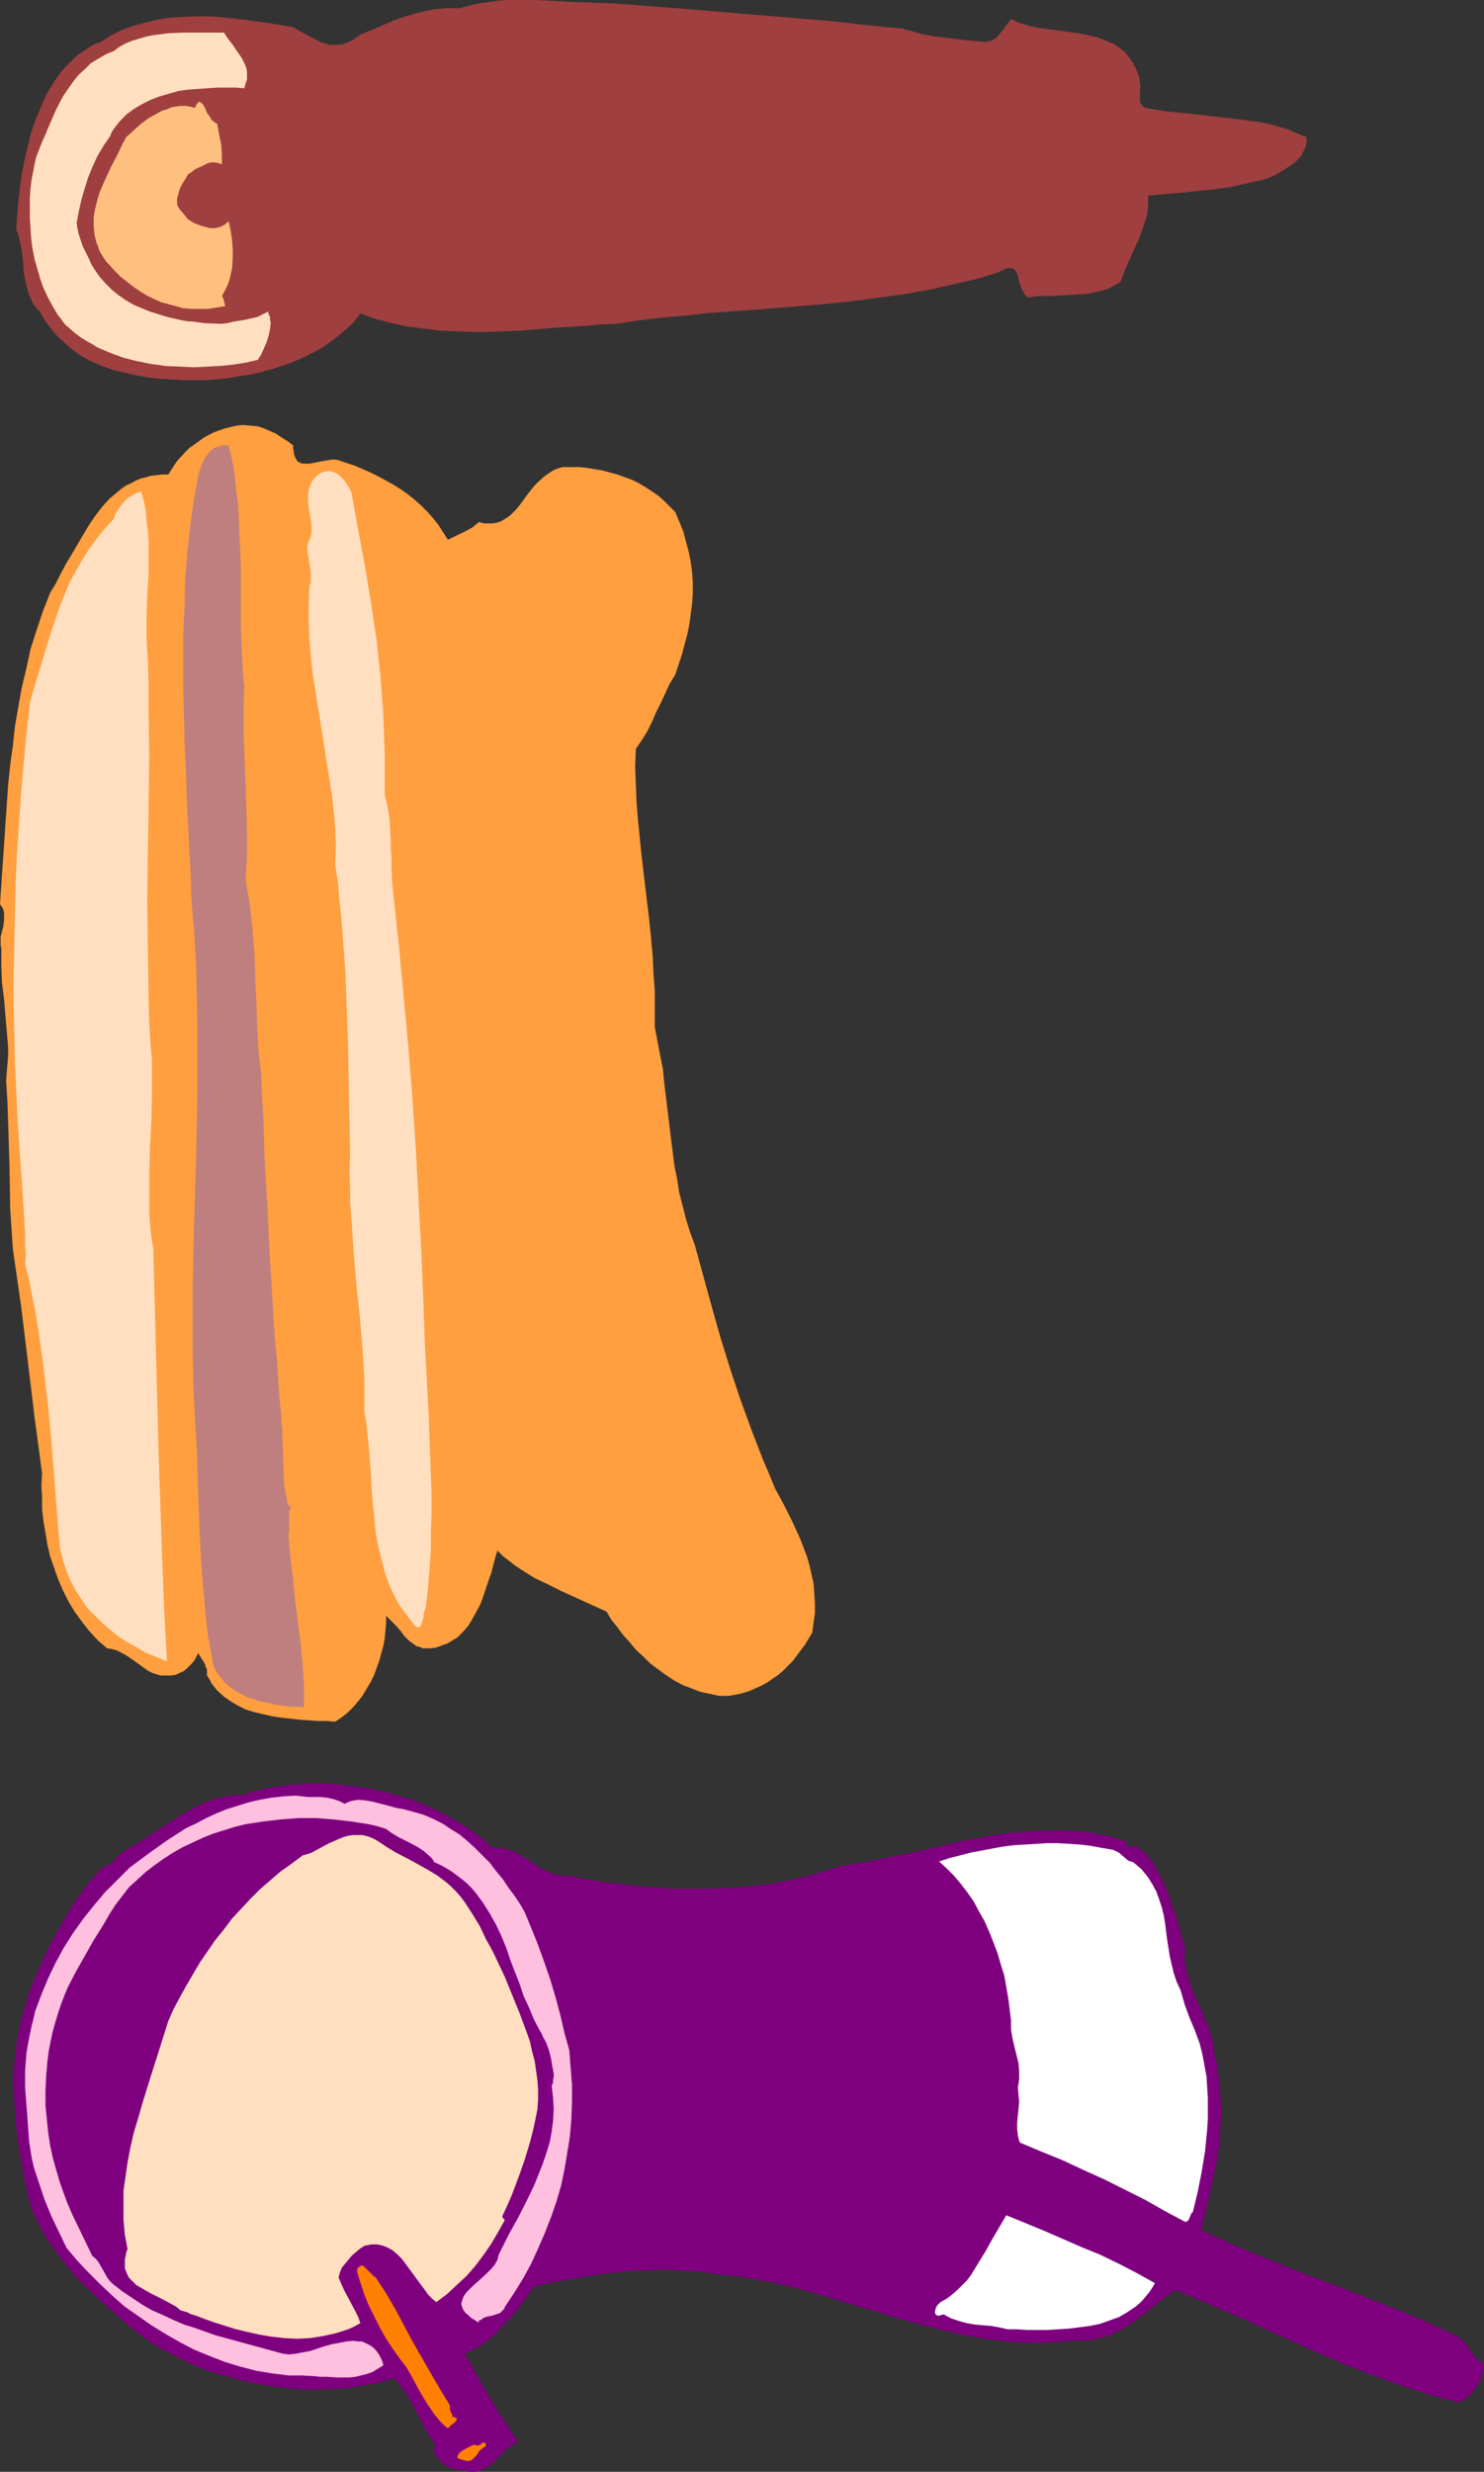 <?xml version="1.0" encoding="UTF-8" standalone="no"?>
<svg
   version="1.0"
   width="93.511mm"
   height="155.668mm"
   id="svg14"
   sodipodi:docname="Hot Dog Meal 2.wmf"
   xmlns:inkscape="http://www.inkscape.org/namespaces/inkscape"
   xmlns:sodipodi="http://sodipodi.sourceforge.net/DTD/sodipodi-0.dtd"
   xmlns="http://www.w3.org/2000/svg"
   xmlns:svg="http://www.w3.org/2000/svg">
  <rect width="100%" height="100%" fill="#333333" stroke="none"/>
  <sodipodi:namedview
     id="namedview14"
     pagecolor="#ffffff"
     bordercolor="#000000"
     borderopacity="0.25"
     inkscape:showpageshadow="2"
     inkscape:pageopacity="0.0"
     inkscape:pagecheckerboard="0"
     inkscape:deskcolor="#d1d1d1"
     inkscape:document-units="mm" />
  <defs
     id="defs1">
    <pattern
       id="WMFhbasepattern"
       patternUnits="userSpaceOnUse"
       width="6"
       height="6"
       x="0"
       y="0" />
  </defs>
  <path
     style="fill:#9f3f3f;fill-opacity:1;fill-rule:evenodd;stroke:none"
     d="m 214.77,6.787 2.424,0.646 2.262,0.646 2.586,0.485 2.424,0.323 5.171,0.646 5.171,0.485 0.485,-0.162 h 0.485 l 0.97,-0.485 0.808,-0.646 0.646,-0.808 0.646,-0.808 0.646,-0.808 0.646,-0.97 0.646,-0.808 2.101,0.97 2.101,0.646 2.262,0.485 2.424,0.323 4.848,0.646 2.262,0.323 2.424,0.485 2.101,0.485 2.101,0.808 1.939,0.808 0.97,0.646 0.808,0.646 0.808,0.646 0.646,0.808 0.646,0.808 0.646,0.97 0.485,0.97 0.485,1.131 0.485,1.293 0.162,1.454 0.162,0.646 -0.162,0.808 v 1.616 0.808 l 0.162,0.808 0.485,0.646 0.323,0.323 0.485,0.162 4.686,0.808 5.01,0.485 10.019,1.131 5.01,0.646 2.424,0.323 2.424,0.485 2.262,0.646 2.101,0.646 2.262,0.97 1.939,0.808 0.162,0.808 -0.162,0.808 -0.162,0.808 -0.323,0.646 -0.323,0.646 -0.323,0.646 -1.131,1.293 -1.293,0.97 -1.454,0.97 -1.293,0.808 -1.454,0.808 -1.616,0.646 -1.778,0.485 -3.717,0.808 -3.555,0.808 -3.878,0.485 -7.595,0.808 -7.757,0.646 v 1.454 1.293 l -0.162,1.293 -0.323,1.454 -0.808,2.424 -0.97,2.585 -1.131,2.424 -1.131,2.585 -1.131,2.585 -0.97,2.585 -1.293,0.646 -1.131,0.646 -1.293,0.485 -1.293,0.323 -2.747,0.646 -2.747,0.162 -5.818,0.323 h -2.909 l -2.747,0.323 -0.646,-0.485 -0.323,-0.485 -0.323,-0.646 -0.323,-0.646 -0.485,-1.454 -0.323,-1.454 -0.162,-0.485 -0.323,-0.646 -0.323,-0.323 -0.485,-0.323 h -0.646 -0.646 l -0.485,0.162 -0.323,0.323 -0.646,0.162 -0.485,0.323 -5.333,1.616 -5.656,1.293 -5.656,1.293 -5.656,0.97 -5.818,0.808 -5.818,0.808 -5.979,0.646 -5.818,0.485 -11.797,0.97 -11.474,0.808 -5.818,0.646 -5.495,0.485 -5.495,0.646 -5.171,0.808 -3.717,0.162 -3.717,0.323 -7.757,0.485 -7.595,0.646 -7.757,0.323 h -3.878 l -4.04,-0.162 -3.717,-0.162 -3.878,-0.485 -3.878,-0.485 -3.717,-0.808 -3.717,-0.97 -3.717,-1.293 -1.616,2.101 -1.939,1.778 -1.939,1.616 -1.939,1.454 -2.101,1.454 -2.262,1.131 -2.262,1.131 -2.262,0.97 -2.424,0.808 -2.424,0.808 -2.424,0.646 -2.586,0.646 -2.586,0.323 -2.586,0.485 -5.171,0.485 H 46.703 43.794 L 38.138,90.168 35.229,89.845 32.482,89.36 29.735,88.714 26.988,88.067 24.24,87.098 21.655,85.966 19.231,84.674 16.968,83.058 14.867,81.119 13.736,80.149 12.928,79.18 10.989,76.756 10.181,75.463 9.535,74.17 8.565,73.201 7.757,72.07 7.272,70.939 6.787,69.807 6.464,68.515 6.141,67.383 5.656,64.798 5.495,62.213 5.171,59.627 4.686,57.203 l -0.323,-1.293 -0.485,-1.293 0.162,-3.07 0.323,-3.393 0.323,-3.232 0.485,-3.393 0.646,-3.393 0.808,-3.393 0.808,-3.232 1.131,-3.232 1.293,-3.07 1.293,-2.909 1.616,-2.585 0.808,-1.293 0.97,-1.293 0.97,-1.131 1.131,-1.131 0.97,-0.97 1.131,-0.97 1.293,-0.808 1.131,-0.808 1.293,-0.808 1.454,-0.485 2.586,-1.616 2.586,-1.293 2.747,-0.97 2.909,-0.808 2.747,-0.646 2.909,-0.485 2.909,-0.162 3.07,-0.162 h 2.909 l 2.909,0.162 3.07,0.323 2.909,0.323 5.818,0.808 5.818,0.97 1.939,1.131 2.101,1.131 1.939,0.97 0.97,0.485 0.808,0.162 0.97,0.323 h 0.97 1.131 l 0.97,-0.162 0.97,-0.323 1.131,-0.485 0.97,-0.646 1.131,-0.808 2.747,-1.131 5.656,-2.424 2.909,-0.97 2.909,-0.808 3.07,-0.646 1.616,-0.162 1.454,-0.162 h 1.778 1.616 l 2.262,-0.646 2.262,-0.485 2.262,-0.323 L 118.617,0.162 120.879,0 h 2.262 4.525 l 9.211,0.485 4.525,0.162 4.686,0.162 8.403,0.646 8.565,0.646 17.292,1.454 17.453,1.454 8.565,0.97 z"
     id="path1" />
  <path
     style="fill:#ffdfbf;fill-opacity:1;fill-rule:evenodd;stroke:none"
     d="m 53.329,7.756 0.97,1.454 1.131,1.454 0.97,1.454 1.131,1.616 0.808,1.616 0.323,0.808 0.162,0.97 v 0.97 0.808 l -0.323,0.97 -0.323,1.131 -2.101,-0.162 h -4.363 l -2.262,0.162 -2.262,0.162 -2.424,0.162 -2.262,0.323 -2.262,0.646 -2.262,0.646 -2.101,0.808 -1.939,0.97 -1.939,1.131 -1.778,1.293 -1.616,1.616 -1.293,1.616 -0.646,0.97 -0.485,1.131 -1.454,2.101 -1.454,2.424 -1.131,2.424 -1.131,2.747 -0.808,2.585 -0.808,2.747 -0.646,2.909 -0.485,2.585 0.162,1.293 0.323,1.454 0.485,1.454 0.485,1.454 1.454,2.909 0.646,1.454 0.808,1.293 1.131,1.616 1.454,1.616 1.454,1.454 1.616,1.293 1.616,1.131 1.939,1.131 1.939,0.808 1.939,0.808 2.101,0.646 2.101,0.646 2.101,0.485 2.262,0.485 2.101,0.162 2.262,0.323 4.202,0.162 1.293,-0.162 1.293,-0.323 2.909,-0.485 1.454,-0.323 1.454,-0.323 1.293,-0.646 1.293,-0.646 0.162,0.646 0.323,0.646 v 0.646 l 0.162,0.646 -0.162,1.454 -0.323,1.616 -0.485,1.616 -0.646,1.454 -0.646,1.454 -0.808,1.293 -2.747,0.646 -3.07,0.485 -3.07,0.323 -3.232,0.162 -3.232,0.162 -3.394,-0.162 -3.394,-0.162 -3.394,-0.485 -3.232,-0.646 -3.232,-0.808 L 26.341,84.027 23.271,82.735 21.978,81.927 20.524,81.119 19.231,80.311 17.938,79.341 16.807,78.372 15.514,77.241 14.544,75.948 13.575,74.655 12.443,72.716 11.312,70.615 10.343,68.515 9.535,66.252 8.888,63.99 8.242,61.728 7.757,59.304 7.434,56.88 7.272,54.456 7.111,52.032 v -2.424 -2.424 l 0.162,-2.424 0.323,-2.424 0.485,-2.424 0.485,-2.424 1.454,-3.717 0.808,-1.778 0.808,-1.939 1.616,-3.717 0.97,-1.939 0.97,-1.778 1.131,-1.616 1.131,-1.616 1.293,-1.616 1.454,-1.293 1.454,-1.454 1.616,-0.97 1.939,-1.131 1.939,-0.808 1.293,-0.97 1.454,-0.808 1.616,-0.646 1.616,-0.485 1.616,-0.485 1.616,-0.323 3.555,-0.485 3.555,-0.162 h 6.787 1.616 z"
     id="path2" />
  <path
     style="fill:#ffbf7f;fill-opacity:1;fill-rule:evenodd;stroke:none"
     d="m 51.713,29.41 0.485,2.585 0.485,2.424 0.162,2.262 v 2.424 l -0.97,-0.323 -1.131,-0.162 -1.131,0.162 -0.97,0.485 -0.97,0.485 -1.131,0.485 -0.808,0.646 -0.97,0.646 -0.646,1.131 -0.646,0.97 -0.646,1.293 -0.323,1.131 -0.323,1.293 v 0.485 0.646 l 0.162,0.646 0.323,0.485 0.323,0.485 0.485,0.485 0.646,0.808 0.646,0.808 0.808,0.485 0.808,0.485 1.778,0.646 1.778,0.485 h 1.293 l 1.293,-0.323 0.97,-0.485 0.97,-0.808 0.485,2.262 0.323,2.262 0.162,2.101 v 2.262 l -0.162,2.262 -0.485,2.262 -0.323,1.131 -0.485,1.131 -0.485,0.97 -0.646,1.131 0.323,0.485 0.323,1.293 0.162,0.646 -2.101,0.323 -1.939,0.323 h -1.939 -2.101 l -1.939,-0.162 -1.778,-0.485 -1.778,-0.485 -1.778,-0.485 -1.778,-0.808 -1.616,-0.808 -1.616,-0.97 -1.616,-1.131 -1.454,-1.131 -1.454,-1.131 -1.293,-1.293 -1.293,-1.454 -0.808,-0.808 -0.646,-0.97 -0.646,-0.97 -0.485,-0.97 -0.323,-0.97 -0.323,-0.808 -0.485,-1.939 -0.162,-2.101 v -1.939 l 0.323,-1.939 0.485,-1.939 0.646,-2.101 0.808,-1.939 1.778,-3.878 1.939,-3.717 0.808,-1.778 0.97,-1.778 1.616,-1.454 1.778,-1.616 1.939,-1.454 2.101,-1.131 1.131,-0.646 1.131,-0.323 1.131,-0.485 0.97,-0.162 1.131,-0.162 h 1.131 l 1.131,0.162 1.131,0.323 0.323,-0.646 0.323,-0.485 0.323,-0.323 h 0.162 l 0.323,0.162 0.323,0.323 0.323,0.323 0.323,0.646 0.485,1.131 0.808,1.131 0.323,0.646 0.485,0.323 0.323,0.323 z"
     id="path3" />
  <path
     style="fill:#ff9f3f;fill-opacity:1;fill-rule:evenodd;stroke:none"
     d="m 69.812,106.004 v 0.808 l 0.162,0.646 v 0.485 l 0.162,0.485 0.323,0.808 0.485,0.646 0.646,0.323 0.646,0.162 h 0.646 0.808 l 1.616,-0.323 1.778,-0.323 1.778,-0.323 h 0.97 l 0.808,0.162 3.878,1.293 3.717,1.616 1.939,0.97 1.778,0.97 1.778,0.97 1.778,1.131 1.616,1.131 1.616,1.293 1.616,1.454 1.454,1.454 1.293,1.454 1.293,1.616 1.131,1.778 1.131,1.778 4.04,-1.939 1.778,-0.97 1.616,-1.293 1.131,0.323 h 1.131 0.97 l 0.97,-0.162 0.97,-0.323 0.808,-0.485 0.808,-0.485 0.646,-0.485 1.454,-1.454 1.293,-1.616 1.131,-1.616 1.131,-1.454 0.646,-0.808 0.808,-0.808 1.778,-1.616 0.97,-0.646 0.97,-0.646 1.131,-0.485 1.131,-0.323 h 1.939 1.939 l 1.778,0.162 1.939,0.323 1.939,0.323 1.778,0.485 1.778,0.485 1.778,0.646 1.778,0.646 1.616,0.808 1.616,0.97 1.454,0.97 1.454,0.97 1.454,1.293 1.293,1.293 1.293,1.293 0.97,2.262 0.97,2.424 0.646,2.424 0.646,2.424 0.485,2.424 0.323,2.424 0.162,2.424 v 2.585 l -0.162,2.424 -0.323,2.424 -0.323,2.424 -0.485,2.424 -0.646,2.424 -0.646,2.424 -0.808,2.424 -0.808,2.424 -1.293,2.101 -2.101,4.525 -1.131,2.262 -0.97,2.262 -1.131,2.262 -1.293,2.101 -1.454,2.101 -0.162,4.201 0.162,4.201 0.162,4.04 0.323,4.201 0.808,8.08 0.97,8.241 0.97,8.08 0.808,8.403 0.162,4.04 0.323,4.201 v 4.201 4.363 l 0.646,3.393 0.646,3.393 0.646,3.232 0.323,3.393 0.808,6.625 0.808,6.625 0.808,6.464 0.646,3.07 0.485,3.232 0.808,3.07 0.808,3.232 0.97,3.07 1.131,3.07 4.04,14.705 2.101,7.433 2.262,7.272 2.424,7.272 2.586,7.11 2.747,7.11 1.454,3.393 1.454,3.555 2.101,3.878 1.939,3.878 1.939,4.201 1.616,4.201 0.646,2.262 0.485,2.101 0.485,2.262 0.162,2.262 0.162,2.424 v 2.262 l -0.323,2.262 -0.323,2.424 -1.778,2.909 -1.939,2.585 -0.97,1.293 -1.131,1.131 -1.131,1.131 -1.131,0.97 -2.586,1.778 -1.454,0.808 -1.454,0.646 -1.454,0.646 -1.616,0.485 -1.454,0.323 -1.778,0.323 h -2.262 l -2.262,-0.485 -2.262,-0.485 -2.101,-0.808 -2.101,-0.808 -2.101,-1.131 -1.939,-1.293 -1.778,-1.293 -1.939,-1.454 -1.616,-1.616 -1.778,-1.616 -1.454,-1.778 -1.616,-1.778 -1.293,-1.778 -1.454,-1.778 -1.131,-1.939 -7.111,-3.232 -3.555,-1.616 -3.232,-1.616 -3.394,-1.616 -3.07,-1.939 -1.454,-0.97 -1.454,-1.131 -1.454,-1.131 -1.293,-1.293 -0.485,1.616 -0.485,1.778 -0.485,1.939 -0.646,1.778 -1.293,3.878 -0.646,1.778 -0.97,1.778 -0.97,1.778 -0.97,1.616 -1.293,1.454 -1.293,1.293 -1.616,0.97 -0.808,0.485 -0.97,0.323 -0.808,0.323 -0.97,0.323 -1.131,0.162 h -1.131 -0.808 l -0.646,-0.323 -0.808,-0.162 -0.646,-0.485 -1.131,-0.808 -1.131,-1.131 -0.97,-1.293 -1.131,-1.293 -1.131,-1.131 -1.131,-1.131 v 1.778 l -0.162,1.778 -0.162,1.778 -0.323,1.778 -0.485,1.778 -0.485,1.778 -0.646,1.778 -0.646,1.778 -0.808,1.616 -0.97,1.616 -0.97,1.616 -1.131,1.454 -1.131,1.293 -1.293,1.293 -1.454,1.131 -1.454,0.97 -1.939,-0.162 h -2.101 l -4.525,-0.323 -4.363,-0.485 -2.101,-0.323 -2.101,-0.485 -2.101,-0.485 -2.101,-0.646 -1.939,-0.97 -1.616,-0.97 -1.616,-1.131 -1.616,-1.454 -1.293,-1.616 -0.485,-0.97 -0.646,-0.97 v -0.646 -0.808 l -0.323,-0.646 -0.162,-0.646 -0.808,-1.293 -0.808,-1.293 -0.808,1.616 -0.646,0.808 -0.646,0.646 -0.646,0.646 -0.808,0.646 -0.808,0.323 -0.97,0.485 -1.293,0.162 H 39.431 38.3 l -1.131,-0.323 -0.97,-0.323 -0.97,-0.485 -1.778,-1.293 -1.778,-1.293 -1.939,-1.293 -0.97,-0.485 -0.97,-0.485 -1.131,-0.323 -1.131,-0.162 -2.262,-1.939 -1.939,-2.101 -1.778,-2.262 -1.778,-2.424 -1.454,-2.424 -1.293,-2.585 -1.131,-2.585 -0.97,-2.747 -0.97,-2.747 -0.646,-2.747 -0.485,-2.909 -0.485,-2.909 -0.323,-2.747 v -2.909 l -0.162,-2.747 0.162,-2.909 -1.778,-13.25 -1.616,-13.412 -1.616,-13.25 -1.939,-13.412 -0.323,-4.848 -0.323,-4.848 -0.162,-10.18 -0.162,-5.171 -0.162,-5.009 -0.162,-5.009 -0.323,-5.009 0.162,-2.101 0.162,-1.939 0.162,-1.939 v -1.939 l -0.323,-3.878 -0.323,-3.717 -0.162,-1.939 -0.162,-1.939 -0.485,-3.878 -0.162,-4.04 v -2.101 -2.101 l -0.162,-0.646 v -0.808 -1.293 l 0.323,-1.293 0.323,-1.293 0.162,-1.454 v -1.293 -0.485 L 0.808,216.532 0.485,215.886 0,215.239 l 1.293,-19.068 0.646,-9.372 0.485,-4.686 0.646,-4.686 0.485,-4.525 0.808,-4.686 0.808,-4.525 1.131,-4.686 0.97,-4.525 1.454,-4.525 1.454,-4.363 1.778,-4.525 1.293,-2.101 1.131,-2.262 1.293,-2.424 1.454,-2.424 2.747,-4.686 1.454,-2.424 1.454,-2.101 1.616,-2.101 1.778,-1.939 1.939,-1.616 0.97,-0.808 0.97,-0.646 1.131,-0.485 1.131,-0.646 1.131,-0.485 1.293,-0.323 1.131,-0.323 1.293,-0.162 1.454,-0.162 h 1.454 l 1.454,-2.262 0.646,-0.97 1.939,-2.101 0.97,-0.97 1.131,-0.808 2.262,-1.616 1.131,-0.646 1.293,-0.646 1.293,-0.485 1.454,-0.485 1.293,-0.323 1.454,-0.323 1.454,-0.162 1.778,0.162 1.778,0.162 1.454,0.485 1.454,0.646 1.454,0.646 1.454,0.97 1.293,0.808 z"
     id="path4" />
  <path
     style="fill:#bf7f7f;fill-opacity:1;fill-rule:evenodd;stroke:none"
     d="m 54.46,106.004 0.808,3.393 0.646,3.555 0.323,3.555 0.485,3.555 0.162,3.717 0.162,3.555 0.323,7.433 v 7.433 7.272 l 0.323,7.272 0.162,3.555 0.323,3.555 -0.162,2.747 v 2.747 5.656 l 0.485,11.635 0.162,5.817 0.162,5.656 v 5.656 l -0.162,2.909 -0.162,2.747 0.485,2.747 0.485,2.909 0.646,5.817 0.485,5.979 0.162,5.817 0.323,5.979 0.162,5.817 0.323,5.817 0.646,5.656 0.162,4.848 0.323,5.009 0.323,10.342 0.646,10.665 0.485,10.503 0.646,10.665 0.646,10.342 0.485,5.009 0.323,5.009 0.323,4.686 0.485,4.848 v 1.131 l 0.162,1.131 v 2.424 l 0.162,2.747 0.162,5.656 0.162,2.747 0.485,2.424 0.162,1.131 0.323,1.131 h 0.162 0.323 v 0.162 l 0.162,0.162 -0.162,0.485 -0.162,0.162 -0.162,0.162 v 1.293 0.646 0.808 1.454 0.808 l -0.162,0.808 0.485,5.332 0.646,5.171 0.485,5.171 0.646,5.009 0.646,4.848 0.485,5.171 0.323,5.009 v 5.333 l -1.454,-0.162 h -1.293 l -3.07,-0.323 -3.07,-0.646 -1.616,-0.323 -1.454,-0.485 -1.616,-0.485 -1.454,-0.808 -1.293,-0.646 -1.293,-0.97 -1.131,-0.97 -0.97,-1.131 -0.97,-1.293 -0.808,-1.454 -0.646,-3.393 -0.646,-3.555 -0.485,-3.555 -0.323,-3.555 -0.323,-3.717 -0.323,-3.717 -0.485,-7.433 -0.323,-7.756 -0.485,-15.19 -0.485,-7.595 -0.323,-7.756 -0.162,-7.595 v -7.756 -7.756 l 0.323,-15.513 0.485,-15.351 0.323,-15.351 v -7.756 -7.756 l -0.162,-7.756 -0.162,-7.595 -0.485,-7.756 -0.646,-7.595 -0.162,-5.817 -0.323,-5.979 -0.323,-6.302 -0.323,-6.302 -0.162,-6.302 -0.323,-6.464 -0.323,-13.089 v -6.625 -6.464 l 0.323,-6.302 0.162,-6.464 0.485,-6.14 0.646,-6.14 0.808,-5.817 0.97,-5.656 0.323,-1.454 0.485,-1.454 0.646,-1.454 0.646,-1.293 0.485,-0.485 0.485,-0.646 0.485,-0.323 0.646,-0.485 0.808,-0.162 0.646,-0.323 h 0.808 z"
     id="path5" />
  <path
     style="fill:#ffdfbf;fill-opacity:1;fill-rule:evenodd;stroke:none"
     d="m 83.71,117.315 1.616,8.888 1.616,8.726 1.454,8.726 1.293,8.726 0.97,8.888 0.323,4.525 0.323,4.525 0.162,4.686 0.162,4.686 v 4.686 4.848 l 0.323,1.293 0.323,1.454 0.485,2.747 0.162,3.07 0.162,3.07 v 1.616 l 0.162,1.454 v 3.232 l 0.162,3.07 0.323,3.07 1.293,11.958 1.131,12.119 1.131,12.119 0.97,12.281 0.808,12.119 0.646,12.119 0.646,12.119 0.485,12.119 0.323,9.049 0.485,9.049 0.485,9.211 0.323,9.049 0.323,9.049 v 4.525 l -0.162,4.363 v 4.525 l -0.323,4.363 -0.323,4.201 -0.485,4.363 v 0.323 l -0.162,0.485 -0.323,0.97 -0.162,1.293 -0.323,0.97 -0.162,0.485 -0.162,0.485 -0.323,0.162 -0.162,0.162 H 99.386 l -0.485,-0.323 -0.323,-0.323 -0.485,-0.646 -0.97,-1.293 -0.97,-1.293 -0.97,-1.293 -0.808,-1.454 -1.454,-2.909 -1.131,-3.07 -0.808,-3.07 -0.808,-3.232 -0.646,-3.232 -0.323,-3.232 -0.646,-6.787 -0.162,-3.393 -0.485,-6.464 -0.323,-3.232 -0.323,-3.07 -0.485,-3.07 v -3.717 -3.878 l -0.485,-7.756 -0.646,-7.595 -0.808,-7.595 -0.646,-7.595 -0.485,-7.595 -0.323,-3.717 v -3.878 l -0.162,-3.717 0.162,-3.717 -0.162,-8.403 -0.162,-8.726 -0.162,-8.888 -0.323,-8.888 -0.323,-8.888 -0.646,-8.726 -0.323,-4.363 -0.485,-4.201 -0.323,-4.201 -0.646,-4.04 0.162,-4.201 -0.162,-4.363 -0.323,-4.04 -0.485,-4.201 -0.646,-4.04 -0.646,-4.04 -1.293,-8.241 -1.293,-8.08 -0.646,-4.04 -0.485,-4.201 -0.323,-4.201 -0.162,-4.201 v -4.201 l 0.162,-4.363 0.323,-0.808 v -0.646 -1.454 l -0.162,-1.454 -0.485,-2.909 -0.162,-1.616 v -0.646 l 0.162,-0.646 0.323,-0.808 0.323,-0.808 0.162,-0.808 v -0.97 -0.97 l -0.162,-0.97 -0.323,-2.101 -0.323,-2.101 v -1.131 -1.131 l 0.162,-0.97 0.323,-0.808 0.323,-0.97 0.646,-0.808 0.808,-0.808 0.97,-0.646 0.646,-0.162 0.646,-0.162 h 0.646 l 0.646,0.162 0.485,0.162 0.485,0.162 0.97,0.808 0.808,0.808 0.646,0.97 0.646,0.97 z"
     id="path6" />
  <path
     style="fill:#ffdfbf;fill-opacity:1;fill-rule:evenodd;stroke:none"
     d="m 35.229,157.39 0.162,5.656 v 5.656 l 0.162,11.311 -0.162,11.473 -0.162,11.473 -0.162,11.473 0.162,11.635 0.162,11.635 0.162,5.817 0.323,5.656 0.323,2.909 v 2.909 5.979 l -0.162,6.14 -0.323,6.14 -0.162,6.14 v 5.979 3.07 l 0.162,2.909 0.323,2.909 0.485,2.909 0.162,6.464 0.162,6.302 0.323,12.604 0.323,12.281 0.323,12.119 0.808,23.915 0.485,12.281 0.646,12.281 -2.424,-0.97 -2.424,-0.97 -2.262,-1.293 -2.262,-1.293 -2.101,-1.293 -1.939,-1.616 -1.939,-1.616 -1.778,-1.778 -1.778,-1.778 -1.454,-2.101 -1.293,-2.101 -1.293,-2.262 -0.97,-2.424 -0.808,-2.424 -0.646,-2.585 -0.323,-2.747 -1.293,-16.321 -0.646,-8.241 -0.808,-8.241 -0.97,-8.08 -1.131,-8.241 -0.646,-4.04 -0.808,-4.04 -0.808,-4.04 -0.97,-4.04 0.162,-2.262 -0.162,-2.262 v -2.585 l -0.162,-2.747 -0.323,-5.332 -0.162,-2.424 -0.162,-2.424 -0.485,-6.948 -0.485,-6.948 -0.323,-6.948 -0.323,-7.11 -0.162,-6.948 -0.162,-7.11 v -7.11 l 0.162,-7.11 0.162,-7.11 0.162,-7.272 0.323,-7.11 0.485,-7.11 0.485,-7.11 0.646,-7.272 0.646,-7.11 0.808,-7.272 0.808,-2.909 0.97,-3.07 1.778,-5.979 1.778,-5.656 0.97,-2.909 0.97,-2.747 1.131,-2.747 1.131,-2.747 1.454,-2.585 1.454,-2.585 1.616,-2.585 1.778,-2.424 1.939,-2.424 2.262,-2.424 0.323,-1.131 0.646,-0.97 0.646,-0.97 0.808,-0.97 0.808,-0.808 0.97,-0.646 1.131,-0.646 1.131,-0.323 0.646,2.262 0.485,2.424 0.162,2.262 0.323,2.585 0.162,2.424 v 2.585 5.009 l -0.323,5.333 -0.162,5.171 v 5.171 l 0.162,2.585 z"
     id="path7" />
  <path
     style="fill:#7f007f;fill-opacity:1;fill-rule:evenodd;stroke:none"
     d="m 117.324,439.851 h 1.454 l 1.131,0.162 1.131,0.162 1.131,0.485 1.131,0.485 0.97,0.646 2.101,1.293 1.939,1.293 1.131,0.646 1.131,0.485 1.131,0.485 1.293,0.323 1.131,0.162 h 1.454 l 3.878,0.808 3.878,0.646 4.202,0.485 4.04,0.485 4.04,0.323 4.202,0.323 h 4.04 4.202 l 4.202,-0.162 4.04,-0.162 4.202,-0.485 4.04,-0.485 4.04,-0.808 4.04,-0.97 3.878,-1.131 3.878,-1.293 3.878,-0.485 4.04,-0.808 3.878,-0.808 4.202,-0.808 8.403,-1.939 4.202,-0.97 4.363,-0.808 4.363,-0.808 4.202,-0.485 4.363,-0.323 4.363,-0.162 4.363,0.162 2.262,0.162 2.101,0.162 2.262,0.485 2.101,0.323 2.262,0.646 2.101,0.646 v 0.485 l 0.162,0.162 0.323,0.485 0.323,0.162 h 0.485 1.131 l 0.485,0.162 0.485,0.485 1.293,0.97 0.97,1.131 1.131,1.454 0.808,1.616 0.97,1.778 0.808,1.778 1.454,3.717 0.485,1.778 0.646,1.616 0.485,1.778 0.485,1.454 0.162,0.808 0.162,0.646 0.323,1.131 0.323,0.97 0.323,0.485 -0.162,1.778 v 1.616 l 0.323,1.616 0.323,1.778 0.485,1.454 0.485,1.616 1.293,3.232 0.808,1.454 0.646,1.616 1.293,3.232 0.97,3.07 0.323,1.616 0.162,1.778 0.646,2.747 0.323,2.747 0.323,2.747 0.162,2.747 0.162,2.585 -0.162,2.585 -0.162,2.585 -0.162,2.585 -0.808,5.009 -1.131,5.171 -1.131,5.009 -1.293,5.171 3.555,1.616 3.878,1.778 7.434,3.07 7.595,3.07 7.595,2.909 7.595,2.909 7.434,2.909 7.434,3.07 7.111,3.232 0.646,0.323 0.646,0.323 0.646,0.323 0.485,0.485 0.97,0.97 0.808,1.131 0.646,1.131 0.808,0.97 0.97,0.97 0.485,0.323 0.646,0.323 -0.162,1.454 -0.323,1.454 -0.485,1.293 -0.808,1.293 -0.808,1.131 -0.97,0.97 -1.131,0.808 -1.131,0.808 -4.363,-1.131 -4.525,-1.293 -4.363,-1.454 -4.202,-1.454 -4.363,-1.616 -4.202,-1.616 -8.403,-3.555 -16.645,-7.595 -8.242,-3.555 -8.403,-3.555 -2.747,1.939 -2.586,2.101 -2.586,2.101 -2.909,2.101 -1.293,0.808 -1.616,0.808 -1.454,0.808 -1.616,0.485 -1.778,0.485 -1.616,0.323 -1.778,0.162 -1.939,-0.162 -2.586,0.323 -2.747,0.162 -2.747,0.162 h -2.747 l -2.586,-0.162 -2.747,-0.162 -5.171,-0.646 -5.333,-0.97 -5.01,-1.131 -5.171,-1.293 -5.171,-1.454 -10.181,-3.07 -5.171,-1.616 -5.171,-1.454 -5.171,-1.454 -5.171,-1.131 -5.333,-0.97 -2.586,-0.323 -2.747,-0.323 -2.909,-0.323 -2.747,-0.485 -2.909,-0.162 -5.656,-0.323 -2.909,0.162 -5.495,0.162 -5.656,0.646 -5.495,0.808 -5.656,0.97 -5.818,1.293 -1.616,2.262 -1.616,2.262 -1.778,2.262 -2.101,2.262 -1.939,2.101 -2.262,1.939 -1.293,0.808 -1.293,0.808 -1.293,0.646 -1.293,0.646 0.646,1.131 0.646,1.131 1.454,2.585 1.454,2.585 1.616,2.747 1.616,2.747 1.778,2.747 1.778,2.747 1.778,2.424 -0.808,0.485 -0.808,0.485 -1.616,1.131 -1.293,1.454 -1.293,1.293 -1.293,1.131 -0.808,0.485 -0.808,0.323 -0.808,0.323 -0.97,0.162 h -1.131 l -1.131,-0.323 -1.293,-0.162 -1.131,-0.162 -1.131,-0.323 -0.97,-0.485 -0.808,-0.646 -0.808,-0.646 -0.646,-0.97 -0.646,-1.131 -0.162,-0.162 0.162,-0.323 0.162,-0.485 0.162,-0.646 v -0.162 l -0.162,-0.323 -1.293,-1.778 -1.131,-1.939 -2.101,-4.04 -1.131,-2.101 -1.131,-1.939 -1.293,-1.778 -1.616,-1.778 -3.555,1.131 -3.878,0.646 -3.878,0.646 -4.04,0.162 -4.04,0.162 -4.202,-0.162 -4.04,-0.485 -4.202,-0.646 -4.04,-0.808 -4.04,-1.131 -4.04,-1.131 -3.878,-1.616 -3.717,-1.778 -3.717,-1.939 -3.555,-2.262 -3.232,-2.424 -3.878,-3.393 -3.878,-3.393 -3.878,-3.717 -1.939,-1.939 -1.778,-2.101 -1.616,-2.101 -1.616,-2.101 -1.616,-2.262 -1.293,-2.262 -1.293,-2.424 -1.131,-2.424 -0.808,-2.585 -0.646,-2.585 -0.97,-5.171 -0.97,-5.333 -0.646,-5.494 -0.162,-2.747 -0.162,-2.747 -0.162,-2.747 v -2.747 l 0.162,-2.747 0.323,-2.747 0.323,-2.747 0.485,-2.747 0.646,-2.909 0.808,-2.747 0.485,-1.616 0.646,-1.939 0.646,-1.939 0.97,-2.101 0.97,-2.262 0.97,-2.262 1.131,-2.262 1.293,-2.424 2.586,-4.525 1.293,-2.262 1.454,-2.101 1.454,-2.101 1.454,-1.778 1.616,-1.778 1.454,-1.616 0.808,-0.323 0.646,-0.323 1.293,-0.97 0.808,-0.97 1.131,-1.131 1.778,-0.97 1.778,-0.97 3.394,-2.262 3.394,-2.262 3.232,-2.101 1.778,-0.97 1.778,-0.97 1.778,-0.97 1.778,-0.646 1.939,-0.646 1.939,-0.485 1.939,-0.323 h 2.101 l 3.717,-1.131 3.878,-0.808 4.04,-0.485 3.878,-0.323 h 4.04 l 4.04,0.323 4.04,0.485 4.04,0.646 3.878,0.97 3.878,1.131 3.717,1.454 3.717,1.616 3.394,1.939 3.394,1.939 3.07,2.262 z"
     id="path8" />
  <path
     style="fill:#ffbfdf;fill-opacity:1;fill-rule:evenodd;stroke:none"
     d="m 82.094,429.348 0.646,-0.323 0.808,-0.323 0.808,-0.162 0.97,-0.162 1.778,0.162 1.778,0.323 3.717,0.97 1.778,0.485 1.778,0.323 2.424,0.646 2.262,0.646 2.262,0.97 2.262,1.131 1.939,1.293 2.101,1.293 1.939,1.616 1.778,1.616 1.778,1.778 1.778,1.778 1.454,1.939 1.616,1.939 1.293,1.939 1.454,1.939 1.293,1.939 1.131,1.939 1.616,3.878 1.616,4.04 1.454,4.04 1.454,4.201 1.293,4.363 1.131,4.201 0.97,4.201 1.131,4.04 0.323,4.201 0.323,4.04 v 4.04 l -0.162,4.201 -0.323,3.878 -0.646,4.04 -0.646,3.878 -0.808,3.878 -1.131,3.878 -1.293,3.717 -1.454,3.717 -1.616,3.717 -1.616,3.555 -1.939,3.555 -2.101,3.393 -2.262,3.393 -0.162,0.485 -0.323,0.323 -0.323,0.323 -0.323,0.323 -0.97,0.323 -0.97,0.323 -0.97,0.162 -0.97,0.323 -0.646,0.485 -0.485,0.162 -0.162,0.485 -0.97,-0.646 -0.808,-0.485 -0.646,-0.646 -0.646,-0.485 -0.323,-0.485 -0.323,-0.485 -0.162,-0.485 -0.162,-0.485 v -0.485 l 0.162,-0.485 0.323,-0.97 0.646,-0.97 0.808,-0.808 0.97,-0.97 1.131,-0.97 2.101,-1.939 0.97,-0.97 0.808,-0.97 0.646,-1.131 0.162,-0.646 0.162,-0.646 2.424,-4.848 2.586,-4.686 2.424,-4.848 1.131,-2.424 0.97,-2.424 0.97,-2.424 0.808,-2.424 0.808,-2.585 0.485,-2.585 0.323,-2.585 0.162,-2.747 -0.162,-2.747 -0.323,-2.909 0.323,-0.646 v -0.646 l 0.162,-0.808 v -0.808 l -0.323,-1.616 -0.323,-1.939 -0.485,-1.939 -0.646,-1.778 -0.808,-1.454 -0.323,-0.808 -0.323,-0.485 -1.454,-2.747 -1.131,-2.747 -1.293,-2.747 -0.97,-2.909 -2.262,-5.817 -0.97,-2.909 -1.131,-2.747 -1.293,-2.747 -1.454,-2.585 -1.616,-2.585 -1.778,-2.424 -0.97,-1.131 -0.97,-0.97 -1.131,-0.97 -1.293,-0.97 -1.293,-0.97 -1.293,-0.808 -1.454,-0.808 -1.454,-0.646 -0.485,-0.808 -0.646,-0.646 -1.293,-1.131 -1.454,-0.97 -1.454,-0.808 -3.232,-1.616 -1.616,-0.97 -1.293,-0.97 -2.101,-0.646 -2.101,-0.485 -4.202,-0.646 -4.202,-0.485 -4.04,-0.323 h -4.202 l -4.202,0.323 -4.202,0.485 -4.202,0.646 -2.586,0.646 -2.586,0.808 -2.586,0.808 -2.424,0.97 -2.424,1.131 -2.424,1.131 -2.262,1.293 -2.262,1.454 -2.262,1.616 -2.101,1.616 -1.939,1.778 -1.939,1.778 -1.616,2.101 -1.616,2.101 -1.454,2.262 -1.293,2.262 -2.424,3.878 -2.101,3.717 -2.101,3.717 -1.939,3.717 -0.808,1.939 -0.808,2.101 -0.646,1.939 -0.646,2.101 -0.646,2.262 -0.485,2.262 -0.485,2.424 -0.323,2.424 -0.323,3.717 -0.162,3.555 v 3.393 l 0.323,3.393 0.323,3.07 0.485,3.232 0.646,2.909 0.808,2.909 0.808,2.747 0.97,2.747 0.97,2.585 1.131,2.585 2.424,5.009 2.262,4.686 0.808,0.646 0.646,0.808 1.131,1.939 0.97,1.778 0.646,0.808 0.646,0.646 2.262,1.778 2.424,1.616 2.424,1.616 2.262,1.293 2.586,1.131 2.424,1.131 2.586,1.131 2.586,0.808 5.01,1.778 5.333,1.454 5.333,1.454 5.333,1.454 1.454,0.162 1.616,-0.162 1.616,-0.323 1.778,-0.323 3.394,-1.131 1.778,-0.485 1.778,-0.323 1.616,-0.323 1.616,-0.162 1.454,0.162 h 0.808 l 0.646,0.323 0.646,0.323 0.646,0.323 0.646,0.485 0.646,0.646 0.485,0.646 0.485,0.808 0.485,0.97 0.323,1.131 -1.293,0.808 -1.293,0.808 -1.454,0.485 -1.293,0.323 -1.293,0.323 -1.454,0.162 H 80.478 l -2.747,-0.162 h -1.454 l -1.454,-0.162 -3.07,-0.162 h -3.07 l -3.878,-0.485 -3.878,-0.646 -3.717,-0.97 -3.717,-1.131 -3.717,-1.454 -3.555,-1.454 -3.394,-1.778 -3.394,-1.939 -3.394,-2.101 -3.232,-2.262 -3.232,-2.262 -2.909,-2.585 -2.909,-2.747 -2.747,-2.747 -2.586,-2.747 -2.586,-3.07 -1.778,-3.717 -1.778,-3.717 -1.616,-3.878 -1.293,-3.878 -1.293,-3.878 -0.485,-2.101 -0.323,-1.939 -0.323,-2.101 -0.162,-2.262 -0.162,-2.101 -0.162,-2.262 -0.162,-2.101 -0.162,-2.101 -0.162,-2.101 v -2.101 -1.939 l 0.162,-2.101 0.162,-2.101 0.323,-1.939 0.808,-4.04 0.97,-4.04 1.454,-3.878 1.616,-3.878 1.778,-3.717 1.939,-3.555 2.262,-3.555 2.424,-3.393 2.586,-3.232 2.586,-3.07 2.909,-2.909 2.909,-2.909 4.363,-3.232 4.525,-3.232 2.262,-1.454 2.262,-1.454 2.424,-1.131 2.424,-1.293 2.424,-1.131 2.424,-0.97 2.586,-0.808 2.586,-0.808 2.747,-0.646 2.747,-0.485 2.909,-0.323 2.909,-0.162 1.454,0.162 1.454,0.162 h 1.454 1.616 l 1.454,0.162 1.454,0.323 1.454,0.485 z"
     id="path9" />
  <path
     style="fill:#ffdfbf;fill-opacity:1;fill-rule:evenodd;stroke:none"
     d="m 106.173,447.931 1.131,0.97 1.293,1.293 1.131,1.293 0.97,1.293 1.778,2.747 1.778,2.909 1.454,3.07 1.616,2.909 2.909,6.14 1.778,4.363 1.778,4.363 1.616,4.363 0.808,2.262 0.485,2.262 0.646,2.424 0.323,2.262 0.323,2.262 0.162,2.262 v 2.424 l -0.162,2.262 -0.485,2.424 -0.485,2.262 -0.646,2.585 -0.808,2.747 -0.808,2.585 -0.97,2.747 -0.97,2.585 -0.97,2.585 -1.131,2.585 -1.131,2.424 0.323,0.485 0.323,0.323 -1.616,2.909 -1.616,2.747 -1.778,2.585 -1.939,2.585 -2.101,2.424 -2.262,2.101 -2.424,2.262 -2.586,1.939 -0.97,-0.808 -0.97,-0.97 -0.808,-1.131 -0.97,-1.293 -1.778,-2.424 -1.778,-2.424 -0.97,-1.293 -0.97,-0.97 -1.131,-0.97 -1.131,-0.646 -1.131,-0.485 -1.454,-0.323 h -0.646 -0.808 l -0.808,0.162 -0.808,0.162 -0.97,0.646 -0.97,0.808 -0.97,0.808 -0.808,0.97 -0.808,0.97 -0.808,0.97 -0.485,1.131 -0.323,1.293 0.646,1.454 0.646,1.454 2.747,5.171 0.646,1.293 0.485,1.454 -1.454,0.808 -1.454,0.646 -1.454,0.485 -1.616,0.485 -1.454,0.323 -1.454,0.323 -3.07,0.485 -3.07,0.162 -3.07,-0.162 -2.909,-0.323 -2.909,-0.485 -2.909,-0.646 -2.747,-0.646 -2.586,-0.808 -2.586,-0.808 -2.262,-0.808 -2.101,-0.808 -1.131,-0.323 -0.97,-0.485 -1.616,-0.485 -0.97,-0.808 -1.131,-0.646 -2.424,-1.293 -2.586,-1.293 -1.131,-0.646 -1.131,-0.646 -1.131,-0.646 -0.97,-0.97 -0.808,-0.808 -0.485,-0.97 -0.485,-1.293 v -0.646 -0.646 -0.808 l 0.162,-0.646 0.162,-0.97 0.323,-0.808 -0.646,-3.393 -0.323,-3.555 v -3.393 -3.555 l 0.485,-3.393 0.485,-3.393 0.646,-3.393 0.808,-3.555 0.97,-3.232 0.97,-3.393 2.101,-6.787 2.101,-6.625 2.101,-6.625 1.293,-2.909 1.454,-2.747 1.616,-2.909 1.616,-2.747 1.616,-2.747 1.778,-2.585 1.778,-2.585 2.101,-2.585 1.939,-2.585 2.101,-2.262 2.262,-2.424 2.262,-2.262 2.424,-2.101 2.424,-2.101 2.747,-1.939 2.586,-1.939 1.131,-0.323 0.97,-0.323 2.101,-1.131 2.101,-1.131 2.262,-0.97 1.131,-0.485 1.131,-0.323 1.131,-0.162 h 1.131 1.131 l 1.293,0.323 1.293,0.485 1.131,0.646 1.939,1.293 2.101,1.293 4.04,2.101 4.04,2.262 2.101,1.293 z"
     id="path10" />
  <path
     style="fill:#ffffff;fill-opacity:1;fill-rule:evenodd;stroke:none"
     d="m 269.877,443.244 0.97,0.808 0.97,0.808 0.646,0.808 0.808,0.97 1.131,1.778 0.97,1.778 0.646,1.778 0.646,1.939 0.485,1.939 0.323,1.939 0.485,3.878 0.646,4.04 0.485,2.101 0.485,1.939 0.646,1.939 0.97,2.101 0.97,3.393 1.131,3.07 1.293,3.07 1.131,3.07 0.646,2.585 0.485,2.585 0.485,2.585 0.162,2.585 0.162,2.585 v 2.585 2.585 l -0.162,2.424 -0.485,5.009 -0.808,5.009 -0.97,4.848 -1.131,4.686 -0.323,0.323 -0.162,0.323 -0.323,0.808 -0.323,0.646 -0.323,0.162 -0.323,0.162 -4.848,-2.585 -4.848,-2.747 -4.848,-2.424 -4.848,-2.424 -5.01,-2.262 -4.848,-2.262 -5.171,-2.101 -5.01,-2.101 -0.323,-0.97 -0.162,-0.808 -0.162,-1.454 v -1.616 l 0.162,-1.616 0.323,-3.232 -0.162,-1.616 -0.162,-1.778 0.162,-0.97 0.162,-0.97 v -0.97 -0.97 l -0.162,-1.939 -0.485,-1.939 -0.485,-1.939 -0.485,-2.101 -0.323,-1.939 v -1.131 -0.97 l -0.323,-2.747 -0.323,-2.585 -0.485,-2.747 -0.485,-2.747 -0.808,-2.585 -0.808,-2.747 -0.97,-2.585 -0.97,-2.424 -1.131,-2.585 -1.293,-2.262 -1.293,-2.424 -1.454,-2.101 -1.616,-2.101 -1.616,-1.939 -1.778,-1.778 -1.778,-1.616 2.424,-0.808 2.586,-0.646 2.424,-0.646 2.586,-0.485 2.586,-0.485 2.586,-0.485 2.586,-0.323 2.586,-0.162 2.747,-0.162 2.586,-0.162 h 2.586 l 2.747,0.162 2.586,0.162 2.586,0.323 2.586,0.485 2.747,0.485 0.646,0.323 0.646,0.323 1.131,0.97 1.131,0.97 0.646,0.162 z"
     id="path11" />
  <path
     style="fill:#ffffff;fill-opacity:1;fill-rule:evenodd;stroke:none"
     d="m 275.048,543.431 -0.646,1.131 -0.646,0.97 -0.808,0.97 -0.808,0.97 -0.808,0.808 -0.97,0.808 -1.939,1.293 -1.939,1.131 -2.262,0.808 -2.262,0.808 -2.424,0.485 -2.424,0.323 -2.586,0.323 -2.424,0.162 -2.586,0.162 h -4.848 l -2.424,-0.162 h -2.262 l -2.101,-0.485 -1.939,-0.323 -1.939,-0.162 -1.778,-0.162 -1.939,-0.323 -1.778,-0.485 -1.939,-0.646 -0.97,-0.485 -0.808,-0.485 -0.646,0.162 -0.485,0.162 h -0.323 l -0.323,-0.162 -0.162,-0.162 -0.162,-0.162 v -0.646 l 0.162,-0.646 0.323,-0.646 0.485,-0.485 0.323,-0.323 1.454,-0.808 1.293,-0.97 1.293,-1.131 1.131,-1.131 1.131,-1.131 0.97,-1.293 1.778,-2.909 1.778,-2.909 1.616,-2.909 1.616,-2.747 1.616,-2.747 9.05,3.717 8.888,3.878 4.363,1.778 4.363,2.101 4.363,2.262 z"
     id="path12" />
  <path
     style="fill:#ff7f00;fill-opacity:1;fill-rule:evenodd;stroke:none"
     d="m 107.628,575.264 h 0.485 l 0.323,0.162 0.162,0.162 h 0.162 v 0.162 0.323 l -0.323,0.323 -0.485,0.485 -0.485,0.323 -0.485,0.485 -0.323,0.323 -0.97,-0.808 -0.808,-0.808 -0.808,-0.97 -0.646,-0.808 -1.454,-2.101 -1.293,-2.101 -1.293,-2.262 -1.293,-2.424 -1.293,-2.262 -1.616,-2.101 -1.616,-2.262 -1.616,-2.424 -1.454,-2.585 -1.293,-2.585 -1.293,-2.585 -1.131,-2.747 -0.97,-2.909 -0.808,-2.747 0.162,-0.646 0.323,-0.323 0.323,-0.162 0.162,-0.162 h 0.323 l 0.323,0.162 0.485,0.485 0.646,0.646 0.646,0.646 0.485,0.485 0.646,0.485 2.424,3.717 2.262,3.878 4.04,7.595 4.363,7.595 2.262,3.878 2.262,3.717 v 0.485 0.485 l 0.162,0.485 0.323,0.646 0.162,0.162 z"
     id="path13" />
  <path
     style="fill:#ff7f00;fill-opacity:1;fill-rule:evenodd;stroke:none"
     d="m 115.708,582.213 -0.485,0.323 -0.485,0.323 -0.646,0.646 -0.485,0.808 -0.646,0.646 -0.485,0.485 -0.323,0.162 -0.485,0.162 h -0.485 l -0.646,-0.162 -0.646,-0.162 -0.808,-0.323 -0.162,-0.162 v -0.162 l 0.162,-0.485 0.323,-0.485 0.646,-0.485 1.454,-0.808 0.646,-0.323 0.646,-0.323 0.646,0.162 h 0.485 l 0.485,-0.162 0.162,-0.162 0.162,-0.162 0.323,-0.162 h 0.323 0.162 v 0.162 l 0.162,0.323 z"
     id="path14" />
</svg>
